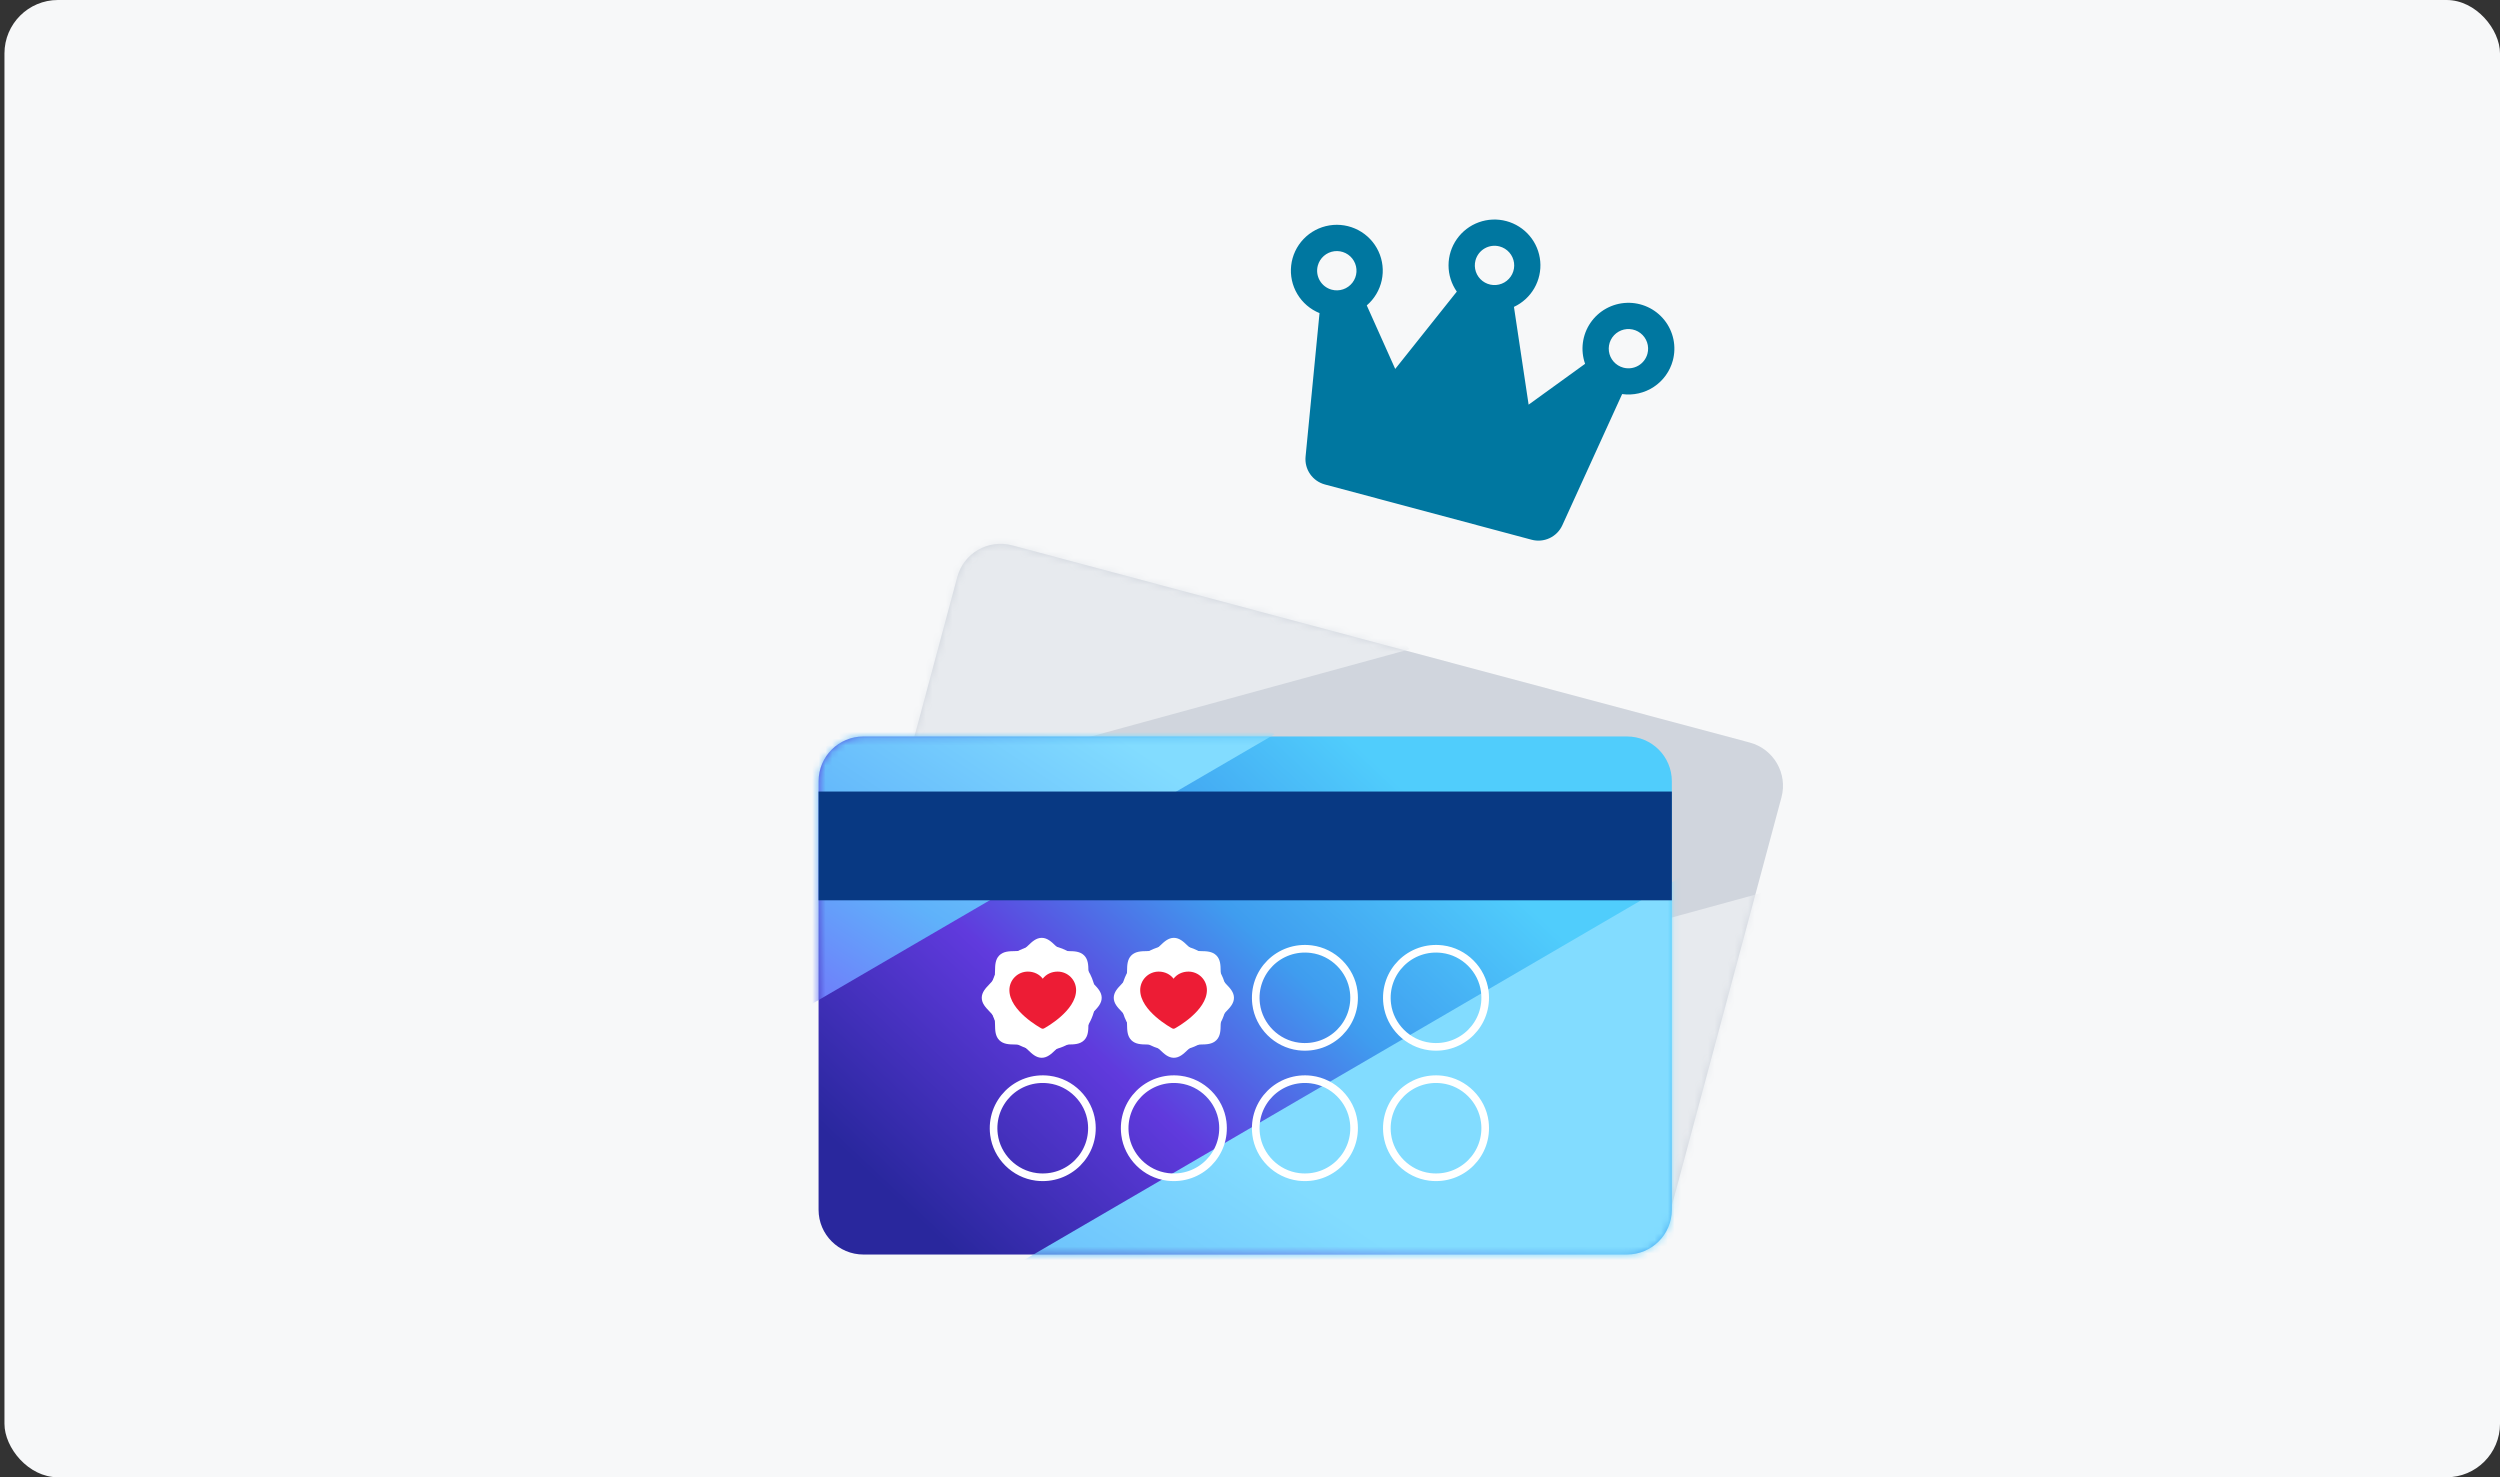 <svg width="374" height="221" viewBox="0 0 374 221" fill="none" xmlns="http://www.w3.org/2000/svg">
<rect x="0" y="0" width="374" height="221" fill="#333333" stroke="none"/>
<rect x="0.667" width="373.333" height="221" rx="8" fill="#F7F8F9"/>
<rect width="200.449" height="205" transform="translate(87.108 8)" fill="#F7F8F9"/>
<path d="M261.761 111.083L151.428 81.586C147.847 80.629 144.167 82.749 143.207 86.322L126.577 148.246C125.618 151.819 127.743 155.491 131.324 156.448L241.657 185.946C245.238 186.903 248.918 184.783 249.878 181.21L266.507 119.286C267.467 115.713 265.342 112.041 261.761 111.083Z" fill="#D0D5DD"/>
<mask id="mask0_2967_8230" style="mask-type:luminance" maskUnits="userSpaceOnUse" x="126" y="81" width="141" height="106">
<path d="M261.755 111.051L151.467 81.613C147.887 80.657 144.206 82.782 143.244 86.358L126.573 148.336C125.611 151.912 127.733 155.586 131.313 156.541L241.601 185.98C245.181 186.935 248.862 184.811 249.824 181.235L266.495 119.256C267.457 115.68 265.335 112.007 261.755 111.051Z" fill="white"/>
</mask>
<g mask="url(#mask0_2967_8230)">
<path d="M150.606 28.401L125.857 120.407L210.897 97.125L150.606 28.401Z" fill="#E7EAEE"/>
<path d="M235.376 256.14L268.727 132.159L154.135 163.533L235.376 256.14Z" fill="#E7EAEE"/>
</g>
<path d="M243.396 110.175H129.17C125.463 110.175 122.458 113.173 122.458 116.872V180.981C122.458 184.68 125.463 187.678 129.17 187.678H243.396C247.103 187.678 250.108 184.68 250.108 180.981V116.872C250.108 113.173 247.103 110.175 243.396 110.175Z" fill="url(#paint0_linear_2967_8230)"/>
<mask id="mask1_2967_8230" style="mask-type:luminance" maskUnits="userSpaceOnUse" x="122" y="110" width="129" height="78">
<path d="M243.396 110.205H129.17C125.463 110.205 122.458 113.204 122.458 116.902V181.011C122.458 184.71 125.463 187.708 129.17 187.708H243.396C247.103 187.708 250.108 184.71 250.108 181.011V116.902C250.108 113.204 247.103 110.205 243.396 110.205Z" fill="white"/>
</mask>
<g mask="url(#mask1_2967_8230)">
<path d="M114.529 59.029V154.232L190.678 109.841L114.529 59.029Z" fill="url(#paint1_linear_2967_8230)"/>
<path d="M255.608 257.084V128.795L152.998 188.612L255.608 257.084Z" fill="url(#paint2_linear_2967_8230)"/>
</g>
<path d="M250.108 118.415H122.458V134.687H250.108V118.415Z" fill="#083983"/>
<path d="M163.858 148.246C164.514 153.42 160.152 157.772 154.966 157.117C151.433 156.671 148.581 153.825 148.134 150.3C147.478 145.126 151.84 140.774 157.025 141.429C160.558 141.875 163.41 144.721 163.858 148.246Z" fill="white"/>
<path d="M183.471 148.246C184.127 153.42 179.765 157.772 174.58 157.117C171.046 156.671 168.195 153.825 167.747 150.3C167.091 145.126 171.453 140.774 176.639 141.429C180.172 141.875 183.024 144.721 183.471 148.246Z" fill="white"/>
<path d="M187.92 150.229C187.311 145.426 191.357 141.386 196.175 141.994C199.45 142.408 202.098 145.051 202.513 148.317C203.121 153.12 199.076 157.159 194.259 156.552C190.983 156.138 188.334 153.495 187.92 150.229Z" stroke="white" stroke-width="1.141"/>
<path d="M207.533 150.229C206.924 145.426 210.97 141.386 215.788 141.994C219.063 142.408 221.711 145.051 222.125 148.317C222.734 153.12 218.689 157.159 213.872 156.552C210.596 156.138 207.947 153.495 207.533 150.229Z" stroke="white" stroke-width="1.141"/>
<path d="M148.699 169.737C148.09 164.935 152.137 160.895 156.954 161.503C160.23 161.917 162.877 164.56 163.292 167.826C163.901 172.628 159.855 176.668 155.038 176.061C151.762 175.647 149.114 173.004 148.699 169.737Z" stroke="white" stroke-width="1.141"/>
<path d="M168.312 169.737C167.703 164.935 171.749 160.895 176.567 161.503C179.843 161.917 182.49 164.56 182.905 167.826C183.514 172.628 179.468 176.668 174.651 176.061C171.375 175.647 168.727 173.004 168.312 169.737Z" stroke="white" stroke-width="1.141"/>
<path d="M187.92 169.737C187.311 164.935 191.357 160.895 196.175 161.503C199.45 161.917 202.098 164.56 202.513 167.826C203.121 172.628 199.076 176.668 194.259 176.061C190.983 175.647 188.334 173.004 187.92 169.737Z" stroke="white" stroke-width="1.141"/>
<path d="M207.533 169.737C206.924 164.935 210.97 160.895 215.788 161.503C219.063 161.917 221.711 164.56 222.125 167.826C222.734 172.628 218.689 176.668 213.872 176.061C210.596 175.647 207.947 173.004 207.533 169.737Z" stroke="white" stroke-width="1.141"/>
<path d="M164.813 149.272C164.813 150.109 164.212 150.736 163.681 151.289C163.379 151.605 163.066 151.93 162.948 152.216C162.839 152.478 162.833 152.912 162.827 153.333C162.815 154.115 162.802 155 162.186 155.616C161.57 156.232 160.684 156.245 159.902 156.257C159.482 156.264 159.047 156.27 158.785 156.379C158.499 156.497 158.174 156.809 157.859 157.111C157.305 157.642 156.678 158.244 155.842 158.244C155.005 158.244 154.378 157.642 153.825 157.111C153.509 156.809 153.184 156.497 152.898 156.379C152.636 156.27 152.202 156.264 151.781 156.257C150.999 156.245 150.113 156.232 149.497 155.616C148.882 155 148.869 154.115 148.857 153.333C148.85 152.912 148.844 152.478 148.735 152.216C148.617 151.93 148.305 151.605 148.003 151.289C147.472 150.736 146.87 150.109 146.87 149.272C146.87 148.436 147.472 147.809 148.003 147.255C148.305 146.94 148.617 146.614 148.735 146.329C148.844 146.067 148.85 145.632 148.857 145.212C148.869 144.43 148.882 143.544 149.497 142.928C150.113 142.312 150.999 142.299 151.781 142.287C152.202 142.281 152.636 142.275 152.898 142.166C153.184 142.048 153.509 141.735 153.825 141.433C154.378 140.902 155.005 140.301 155.842 140.301C156.678 140.301 157.305 140.902 157.859 141.433C158.174 141.735 158.499 142.048 158.785 142.166C159.047 142.275 159.482 142.281 159.902 142.287C160.684 142.299 161.57 142.312 162.186 142.928C162.802 143.544 162.815 144.43 162.827 145.212C162.833 145.632 162.839 146.067 162.948 146.329C163.066 146.614 163.379 146.94 163.681 147.255C164.212 147.809 164.813 148.436 164.813 149.272Z" fill="white"/>
<path d="M160.985 148.114C160.985 151.233 156.361 153.757 156.164 153.862C156.112 153.889 156.054 153.904 155.995 153.904C155.936 153.904 155.878 153.889 155.826 153.862C155.629 153.757 151.005 151.233 151.005 148.114C151.006 147.382 151.297 146.679 151.815 146.162C152.333 145.644 153.035 145.352 153.767 145.352C154.687 145.352 155.493 145.747 155.995 146.416C156.497 145.747 157.303 145.352 158.223 145.352C158.955 145.352 159.657 145.644 160.175 146.162C160.693 146.679 160.984 147.382 160.985 148.114Z" fill="#ED1C35"/>
<path d="M184.601 149.272C184.601 150.109 183.998 150.736 183.465 151.289C183.163 151.605 182.85 151.93 182.732 152.216C182.622 152.478 182.616 152.912 182.61 153.333C182.598 154.115 182.585 155 181.967 155.616C181.35 156.232 180.462 156.245 179.678 156.257C179.257 156.264 178.822 156.27 178.559 156.379C178.273 156.497 177.947 156.809 177.63 157.111C177.076 157.642 176.447 158.244 175.609 158.244C174.771 158.244 174.142 157.642 173.587 157.111C173.271 156.809 172.945 156.497 172.658 156.379C172.396 156.27 171.961 156.264 171.539 156.257C170.756 156.245 169.868 156.232 169.25 155.616C168.633 155 168.62 154.115 168.608 153.333C168.602 152.912 168.595 152.478 168.486 152.216C168.368 151.93 168.055 151.605 167.752 151.289C167.22 150.736 166.617 150.109 166.617 149.272C166.617 148.436 167.22 147.809 167.752 147.255C168.055 146.94 168.368 146.614 168.486 146.329C168.595 146.067 168.602 145.632 168.608 145.212C168.62 144.43 168.633 143.544 169.25 142.928C169.868 142.312 170.756 142.299 171.539 142.287C171.961 142.281 172.396 142.275 172.658 142.166C172.945 142.048 173.271 141.735 173.587 141.433C174.142 140.902 174.771 140.301 175.609 140.301C176.447 140.301 177.076 140.902 177.63 141.433C177.947 141.735 178.273 142.048 178.559 142.166C178.822 142.275 179.257 142.281 179.678 142.287C180.462 142.299 181.35 142.312 181.967 142.928C182.585 143.544 182.598 144.43 182.61 145.212C182.616 145.632 182.622 146.067 182.732 146.329C182.85 146.614 183.163 146.94 183.465 147.255C183.998 147.809 184.601 148.436 184.601 149.272Z" fill="white"/>
<path d="M180.554 148.114C180.554 151.233 175.93 153.757 175.733 153.862C175.681 153.889 175.623 153.904 175.564 153.904C175.505 153.904 175.447 153.889 175.395 153.862C175.198 153.757 170.574 151.233 170.574 148.114C170.575 147.382 170.866 146.679 171.384 146.162C171.902 145.644 172.604 145.352 173.336 145.352C174.256 145.352 175.062 145.747 175.564 146.416C176.066 145.747 176.872 145.352 177.792 145.352C178.524 145.352 179.226 145.644 179.744 146.162C180.262 146.679 180.553 147.382 180.554 148.114Z" fill="#ED1C35"/>
<g clip-path="url(#clip0_2967_8230)">
<path d="M250.252 53.937C250.531 52.9 250.563 51.812 250.344 50.76C250.124 49.709 249.661 48.723 248.99 47.883C248.319 47.043 247.46 46.372 246.482 45.924C245.503 45.476 244.433 45.264 243.358 45.304C242.282 45.344 241.231 45.636 240.289 46.155C239.347 46.675 238.54 47.408 237.934 48.296C237.328 49.184 236.94 50.201 236.8 51.266C236.66 52.331 236.773 53.414 237.13 54.427L228.681 60.536L226.487 45.91C227.764 45.314 228.826 44.34 229.529 43.122C230.233 41.903 230.544 40.498 230.42 39.097C230.296 37.696 229.743 36.367 228.837 35.29C227.93 34.213 226.714 33.44 225.352 33.076C223.991 32.712 222.55 32.774 221.225 33.255C219.901 33.735 218.756 34.611 217.947 35.762C217.137 36.913 216.702 38.285 216.701 39.692C216.699 41.098 217.131 42.471 217.938 43.624L208.725 55.193L204.469 45.688C205.606 44.713 206.391 43.395 206.707 41.933C207.023 40.471 206.851 38.947 206.218 37.592C205.585 36.236 204.526 35.125 203.201 34.426C201.876 33.727 200.359 33.479 198.88 33.72C197.401 33.962 196.042 34.678 195.009 35.762C193.976 36.845 193.326 38.235 193.159 39.721C192.991 41.207 193.315 42.707 194.081 43.992C194.846 45.277 196.012 46.278 197.4 46.841L195.313 68.314C195.224 69.237 195.465 70.162 195.994 70.924C196.524 71.686 197.307 72.236 198.205 72.477L229.132 80.745C230.03 80.985 230.984 80.899 231.825 80.503C232.665 80.107 233.338 79.426 233.723 78.582L242.671 58.954C244.33 59.183 246.016 58.8 247.412 57.876C248.808 56.952 249.818 55.551 250.252 53.937ZM224.342 36.868C224.904 37.018 225.41 37.332 225.794 37.769C226.178 38.206 226.423 38.747 226.5 39.323C226.576 39.899 226.479 40.485 226.221 41.007C225.963 41.528 225.556 41.961 225.052 42.252C224.547 42.542 223.968 42.677 223.387 42.639C222.805 42.601 222.248 42.392 221.786 42.038C221.324 41.684 220.977 41.202 220.79 40.651C220.603 40.101 220.583 39.508 220.734 38.946C220.936 38.193 221.43 37.551 222.106 37.161C222.783 36.772 223.587 36.666 224.342 36.868ZM197.142 39.738C197.293 39.177 197.607 38.672 198.045 38.289C198.483 37.906 199.026 37.661 199.603 37.585C200.181 37.509 200.768 37.606 201.29 37.863C201.813 38.12 202.247 38.526 202.538 39.029C202.83 39.533 202.965 40.111 202.927 40.691C202.889 41.271 202.679 41.827 202.324 42.288C201.97 42.749 201.486 43.095 200.934 43.282C200.383 43.469 199.788 43.488 199.225 43.338C198.471 43.136 197.827 42.643 197.437 41.968C197.046 41.293 196.94 40.491 197.142 39.738ZM242.851 55.001C242.288 54.85 241.783 54.537 241.399 54.1C241.014 53.663 240.769 53.122 240.693 52.546C240.617 51.969 240.714 51.384 240.971 50.862C241.229 50.341 241.636 49.908 242.14 49.617C242.645 49.326 243.224 49.191 243.806 49.23C244.387 49.267 244.944 49.477 245.406 49.831C245.868 50.184 246.215 50.667 246.402 51.217C246.59 51.768 246.609 52.361 246.458 52.923C246.256 53.676 245.762 54.318 245.086 54.707C244.409 55.097 243.605 55.203 242.851 55.001Z" fill="#0077A0"/>
</g>
<defs>
<linearGradient id="paint0_linear_2967_8230" x1="226.173" y1="265.54" x2="292.244" y2="194.9" gradientUnits="userSpaceOnUse">
<stop stop-color="#29279D"/>
<stop offset="0.375" stop-color="#603ADD"/>
<stop offset="0.68" stop-color="#3F9DEF"/>
<stop offset="1" stop-color="#50CDFC"/>
</linearGradient>
<linearGradient id="paint1_linear_2967_8230" x1="190.101" y1="267.256" x2="255.711" y2="169.162" gradientUnits="userSpaceOnUse">
<stop stop-color="#2E2CD9"/>
<stop offset="0.375" stop-color="#7B54FB"/>
<stop offset="0.68" stop-color="#5FB2FA"/>
<stop offset="1" stop-color="#82DCFF"/>
</linearGradient>
<linearGradient id="paint2_linear_2967_8230" x1="254.83" y1="409.387" x2="343.243" y2="277.205" gradientUnits="userSpaceOnUse">
<stop stop-color="#2E2CD9"/>
<stop offset="0.375" stop-color="#7B54FB"/>
<stop offset="0.68" stop-color="#5FB2FA"/>
<stop offset="1" stop-color="#82DCFF"/>
</linearGradient>
<clipPath id="clip0_2967_8230">
<rect width="62.828" height="62.706" fill="white" transform="matrix(0.966 0.258 -0.259 0.966 196.535 19.292)"/>
</clipPath>
</defs>
</svg>
